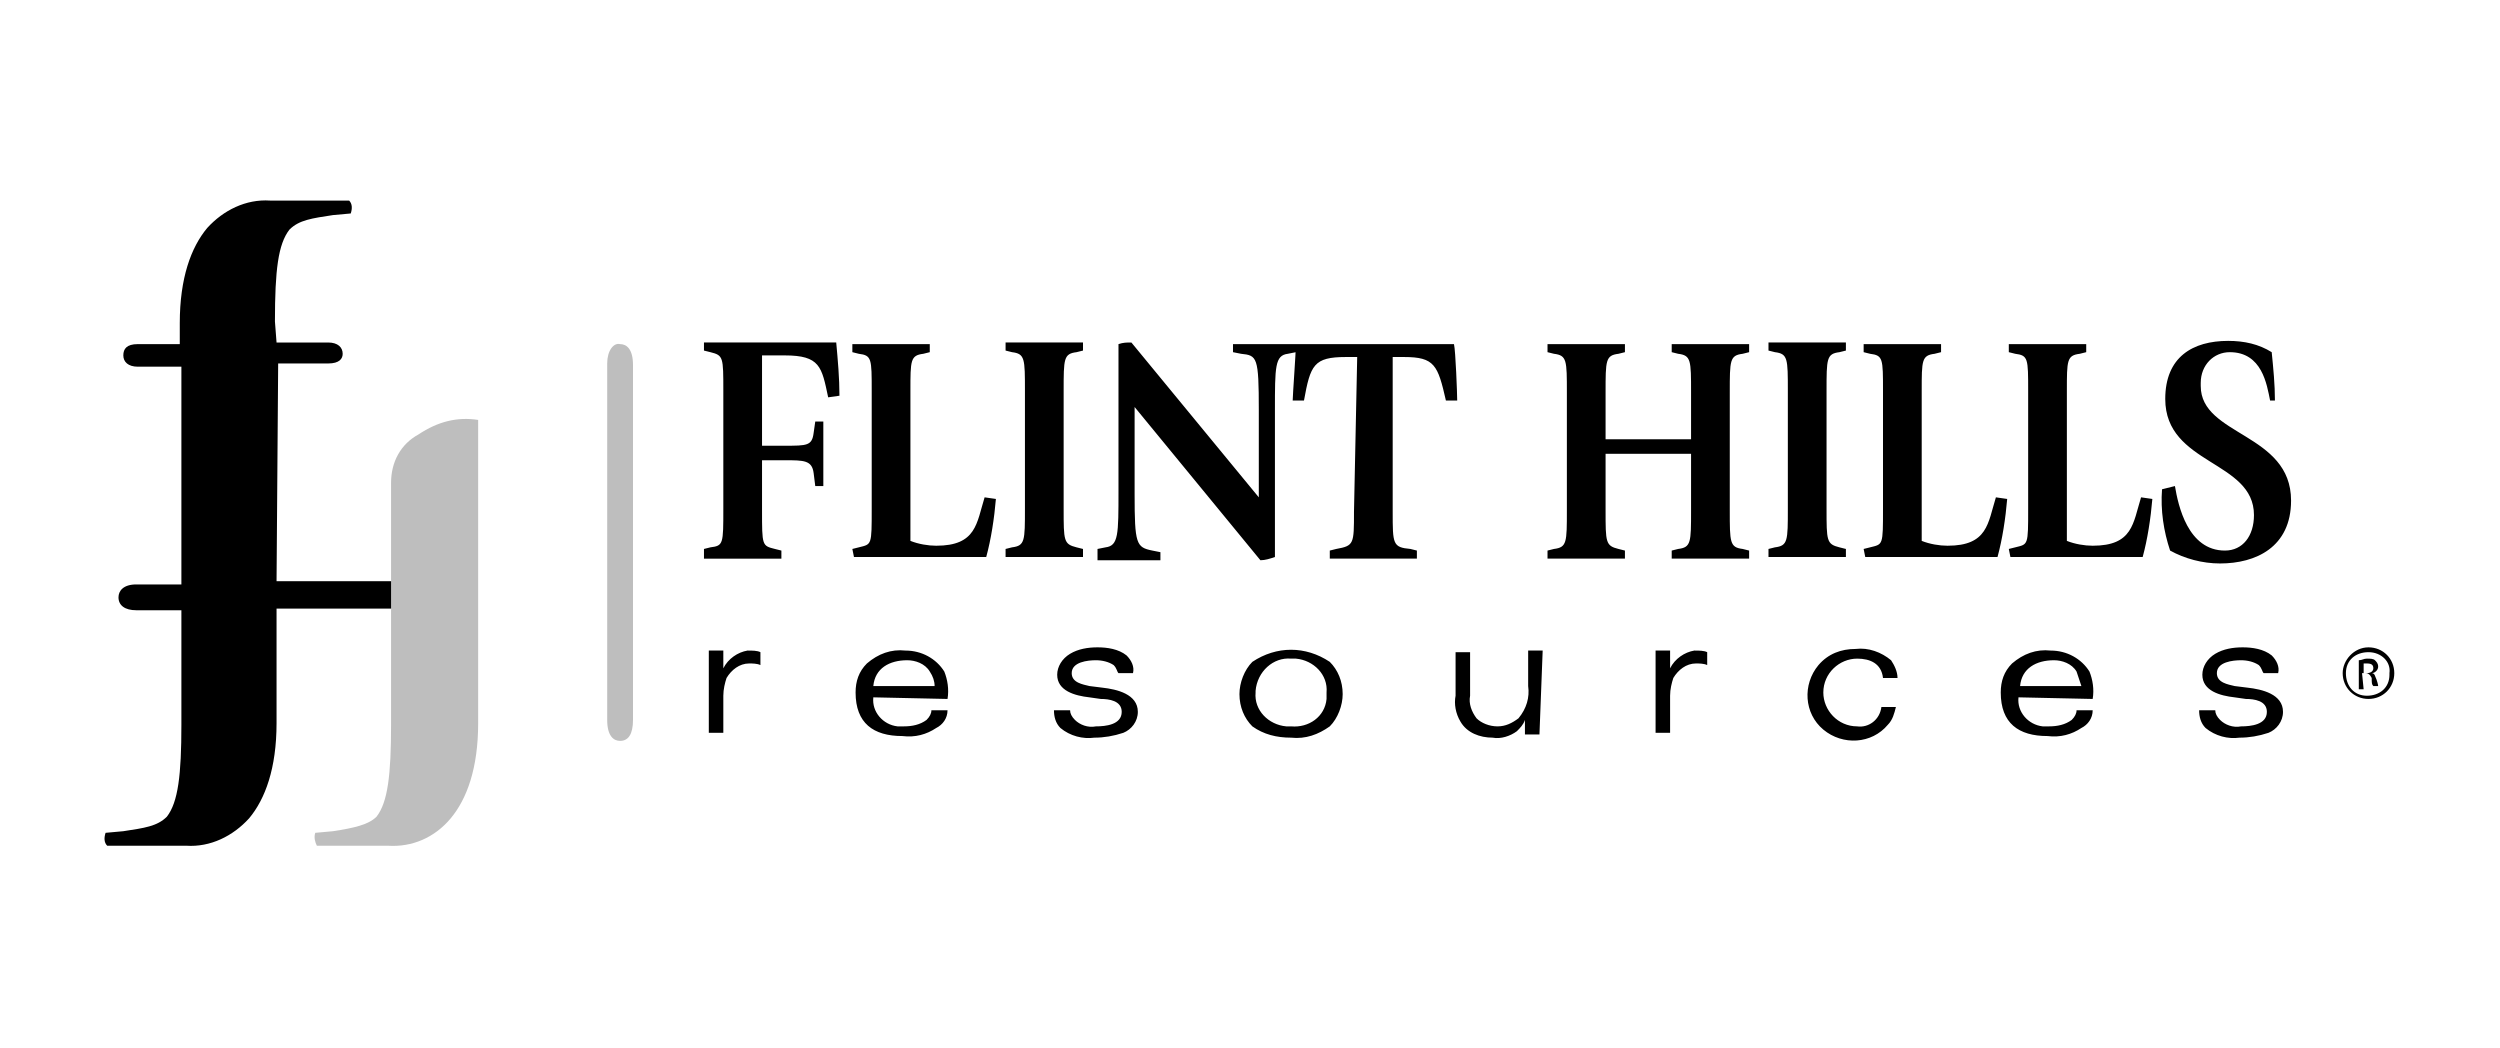 <?xml version="1.0" encoding="utf-8"?>
<!-- Generator: Adobe Illustrator 26.3.1, SVG Export Plug-In . SVG Version: 6.00 Build 0)  -->
<svg version="1.1" id="Layer_1" xmlns="http://www.w3.org/2000/svg" xmlns:xlink="http://www.w3.org/1999/xlink" x="0px" y="0px"
	 viewBox="0 0 155 65" style="enable-background:new 0 0 155 65;" xml:space="preserve">
<style type="text/css">
	.st0{fill:none;}
	.st1{fill:none;stroke:#FFFFFF;stroke-width:1.648;stroke-miterlimit:40;}
	.st2{fill:#545454;}
	.st3{fill:#CBCBCB;}
	.st4{fill:#4E4E4E;}
	.st5{fill:#BCBCBC;}
	.st6{fill:none;stroke:#BCBCBC;stroke-width:0.312;}
	.st7{fill:none;stroke:#4E4E4E;stroke-width:0.312;}
	.st8{fill:#C8C8C8;}
	.st9{fill:#414141;}
	.st10{fill-rule:evenodd;clip-rule:evenodd;fill:#414141;}
	.st11{fill:#2B2B2B;}
	.st12{fill:#535353;}
	.st13{fill:#FFFFFF;}
	.st14{fill:#797979;}
	.st15{fill-rule:evenodd;clip-rule:evenodd;fill:#474747;}
	.st16{fill-rule:evenodd;clip-rule:evenodd;fill:#5C5C5C;}
	.st17{fill-rule:evenodd;clip-rule:evenodd;fill:#464646;}
	.st18{fill:#2F2F2F;}
	.st19{fill:#AAAAAA;}
	.st20{fill:#8B8B8B;}
	.st21{clip-path:url(#SVGID_00000071518857267695401280000005707718098178356391_);}
	.st22{clip-path:url(#SVGID_00000016773315164078904860000015751817847768940672_);}
	.st23{clip-path:url(#SVGID_00000160885921318760948510000015319929116796773554_);}
	.st24{fill:#BEBEBE;}
	.st25{clip-path:url(#SVGID_00000113335259035710637400000017382393371196192646_);}
	.st26{fill-rule:evenodd;clip-rule:evenodd;fill:#6B6B6B;}
	.st27{fill-rule:evenodd;clip-rule:evenodd;fill:none;}
	.st28{fill:#606060;}
</style>
<g>
	<g id="Group_99" transform="translate(1023.546 258.635)">
		<path id="Path_282" d="M-997.5-222.6h-8.9l0.1-13.5h3.1c0.7,0,0.9-0.3,0.9-0.6c0-0.4-0.3-0.7-0.9-0.7h-3.2l-0.1-1.3
			c0-3.2,0.2-4.8,0.9-5.7c0.6-0.6,1.4-0.7,2.7-0.9l1.1-0.1c0.1-0.3,0.1-0.6-0.1-0.8h-4.9c-1.5-0.1-2.9,0.6-3.9,1.7
			c-1,1.2-1.7,3.1-1.7,5.9v1.3h-2.6c-0.7,0-0.9,0.3-0.9,0.7c0,0.4,0.3,0.7,0.9,0.7h2.7v13.5h-2.8c-0.8,0-1.1,0.4-1.1,0.8
			c0,0.5,0.4,0.8,1.1,0.8h2.8v7.1c0,3.1-0.2,4.8-0.9,5.7c-0.6,0.6-1.4,0.7-2.7,0.9l-1.1,0.1c-0.1,0.3-0.1,0.6,0.1,0.8h4.9
			c1.5,0.1,2.9-0.6,3.9-1.7c1-1.2,1.7-3.1,1.7-5.9v-7.1h8.9c0.8,0,1.1-0.4,1.1-0.8C-996.4-222.2-996.8-222.6-997.5-222.6z
			 M-979.9-224.6l0.4-0.1c0.8-0.1,0.8-0.2,0.8-2.4v-7.3c0-2.1,0-2.2-0.8-2.4l-0.4-0.1v-0.5h8.2c0.1,1.1,0.2,2.2,0.2,3.3l-0.7,0.1
			c-0.4-1.9-0.5-2.6-2.7-2.6h-1.4v5.6h1.4c1.4,0,1.7,0,1.8-0.8l0.1-0.7h0.5v4h-0.5l-0.1-0.8c-0.1-0.8-0.6-0.8-1.8-0.8h-1.4v3.1
			c0,2.2,0,2.2,0.8,2.4l0.4,0.1v0.5h-4.8v-0.6L-979.9-224.6L-979.9-224.6z M-970.7-224.6l0.4-0.1c0.8-0.2,0.8-0.1,0.8-2.4v-7.3
			c0-2,0-2.2-0.8-2.3l-0.4-0.1v-0.5h4.8v0.5l-0.4,0.1c-0.8,0.1-0.8,0.4-0.8,2.3v9.3c0.5,0.2,1.1,0.3,1.6,0.3c2.5,0,2.5-1.4,3-3
			l0.7,0.1c-0.1,1.2-0.3,2.5-0.6,3.6h-8.2L-970.7-224.6z M-957.6-227.1c0,2,0,2.2,0.8,2.4l0.4,0.1v0.5h-4.8v-0.5l0.4-0.1
			c0.8-0.1,0.8-0.4,0.8-2.4v-7.3c0-2,0-2.3-0.8-2.4l-0.4-0.1v-0.5h4.8v0.5l-0.4,0.1c-0.8,0.1-0.8,0.4-0.8,2.4L-957.6-227.1
			L-957.6-227.1z M-955.5-224.6l0.5-0.1c0.8-0.1,0.8-0.8,0.8-3.5v-9.1c0.3-0.1,0.5-0.1,0.8-0.1l7.9,9.6v-5.4c0-3.3-0.1-3.4-1.1-3.5
			l-0.5-0.1v-0.5h3.9v0.5l-0.5,0.1c-0.8,0.1-0.8,0.8-0.8,3.5v9.1c-0.3,0.1-0.6,0.2-0.9,0.2l-7.8-9.5v5.4c0,3.1,0.1,3.3,1.1,3.5
			l0.5,0.1v0.5h-3.9L-955.5-224.6z M-939.4-236.5h-0.7c-2,0-2.2,0.5-2.6,2.7h-0.7c0-0.3,0.2-3,0.2-3.5h9.8c0.1,0.4,0.2,3.1,0.2,3.5
			h-0.7c-0.5-2.2-0.7-2.7-2.6-2.7h-0.7v9.6c0,2,0,2.2,1.1,2.3l0.4,0.1v0.5h-5.4v-0.5l0.4-0.1c1.1-0.2,1.1-0.3,1.1-2.3L-939.4-236.5
			L-939.4-236.5z M-926.4-234.3c0-2,0-2.3-0.8-2.4l-0.4-0.1v-0.5h4.8v0.5l-0.4,0.1c-0.8,0.1-0.8,0.4-0.8,2.4v2.9h5.3v-2.9
			c0-2,0-2.3-0.8-2.4l-0.4-0.1v-0.5h4.8v0.5l-0.4,0.1c-0.8,0.1-0.8,0.4-0.8,2.4v7.3c0,2,0,2.3,0.8,2.4l0.4,0.1v0.5h-4.8v-0.5
			l0.4-0.1c0.8-0.1,0.8-0.4,0.8-2.4v-3.5h-5.3v3.5c0,2,0,2.2,0.8,2.4l0.4,0.1v0.5h-4.8v-0.5l0.4-0.1c0.8-0.1,0.8-0.4,0.8-2.4
			L-926.4-234.3L-926.4-234.3z M-910.3-227.1c0,2,0,2.2,0.8,2.4l0.4,0.1v0.5h-4.8v-0.5l0.4-0.1c0.8-0.1,0.8-0.4,0.8-2.4v-7.3
			c0-2,0-2.3-0.8-2.4l-0.4-0.1v-0.5h4.8v0.5l-0.4,0.1c-0.8,0.1-0.8,0.4-0.8,2.4V-227.1z M-908-224.6l0.4-0.1
			c0.8-0.2,0.8-0.1,0.8-2.4v-7.3c0-2,0-2.2-0.8-2.3l-0.4-0.1v-0.5h4.8v0.5l-0.4,0.1c-0.8,0.1-0.8,0.4-0.8,2.3v9.3
			c0.5,0.2,1.1,0.3,1.6,0.3c2.5,0,2.5-1.4,3-3l0.7,0.1c-0.1,1.2-0.3,2.5-0.6,3.6h-8.2L-908-224.6z M-899-224.6l0.4-0.1
			c0.8-0.2,0.8-0.1,0.8-2.4v-7.3c0-2,0-2.2-0.8-2.3l-0.4-0.1v-0.5h4.8v0.5l-0.4,0.1c-0.8,0.1-0.8,0.4-0.8,2.3v9.3
			c0.5,0.2,1.1,0.3,1.6,0.3c2.5,0,2.5-1.4,3-3l0.7,0.1c-0.1,1.2-0.3,2.5-0.6,3.6h-8.2L-899-224.6L-899-224.6z M-882.8-233.8
			c-0.2-1-0.5-3-2.5-3c-1,0-1.8,0.8-1.8,1.9c0,0.1,0,0.1,0,0.2c0,3.1,5.6,2.9,5.6,7.1c0,2.9-2.2,3.9-4.4,3.9c-1.1,0-2.2-0.3-3.1-0.8
			c-0.4-1.2-0.6-2.5-0.5-3.8l0.8-0.2c0.2,1.2,0.8,4,3.1,4c1.1,0,1.8-0.9,1.8-2.2c0-3.4-5.5-3.1-5.5-7.2c0-2.6,1.7-3.6,3.9-3.6
			c1,0,1.9,0.2,2.7,0.7c0.1,1,0.2,2,0.2,3L-882.8-233.8L-882.8-233.8z M-978.7-217.2c0.3-0.6,0.9-1,1.5-1.1c0.3,0,0.6,0,0.8,0.1v0.8
			c-0.2-0.1-0.5-0.1-0.7-0.1c-0.6,0-1.1,0.4-1.4,0.9c-0.1,0.3-0.2,0.7-0.2,1.1v2.3h-0.9v-5.1h0.9L-978.7-217.2z M-969.4-215.4
			c-0.1,0.9,0.6,1.7,1.5,1.8c0.1,0,0.3,0,0.4,0c0.5,0,1-0.1,1.4-0.4c0.2-0.2,0.3-0.4,0.3-0.6h1c0,0.5-0.3,0.9-0.7,1.1
			c-0.6,0.4-1.3,0.6-2.1,0.5c-1.8,0-2.9-0.8-2.9-2.7c0-0.7,0.2-1.3,0.7-1.8c0.7-0.6,1.5-0.9,2.4-0.8c1,0,1.9,0.5,2.4,1.3
			c0.2,0.5,0.3,1.1,0.2,1.7L-969.4-215.4z M-965.9-217c-0.3-0.5-0.9-0.7-1.4-0.7c-1.1,0-2,0.5-2.1,1.6h3.8
			C-965.6-216.4-965.7-216.7-965.9-217L-965.9-217z M-954.5-217.4c-0.3-0.2-0.7-0.3-1.1-0.3c-0.5,0-1.5,0.1-1.5,0.8
			c0,0.6,0.7,0.7,1.1,0.8l0.8,0.1c0.9,0.1,2.2,0.4,2.2,1.5c0,0.6-0.4,1.1-0.9,1.3c-0.6,0.2-1.2,0.3-1.8,0.3
			c-0.7,0.1-1.5-0.1-2.1-0.6c-0.3-0.3-0.4-0.7-0.4-1.1h1c0,0.2,0.1,0.4,0.3,0.6c0.3,0.3,0.8,0.5,1.3,0.4c0.6,0,1.6-0.1,1.6-0.9
			c0-0.7-0.8-0.8-1.3-0.8l-0.7-0.1c-0.9-0.1-2-0.4-2-1.4c0-0.5,0.3-1,0.8-1.3c0.5-0.3,1.1-0.4,1.7-0.4c0.6,0,1.3,0.1,1.8,0.5
			c0.3,0.3,0.5,0.7,0.4,1.1h-0.9C-954.3-217-954.3-217.2-954.5-217.4L-954.5-217.4z M-941.1-217.6c0.5,0.5,0.8,1.2,0.8,2
			c0,0.7-0.3,1.5-0.8,2c-0.7,0.5-1.5,0.8-2.4,0.7c-0.9,0-1.7-0.2-2.4-0.7c-0.5-0.5-0.8-1.2-0.8-2c0-0.7,0.3-1.5,0.8-2
			C-944.4-218.6-942.6-218.6-941.1-217.6z M-945.7-215.7c-0.1,1.1,0.8,2,1.9,2.1c0.1,0,0.2,0,0.3,0c1.1,0.1,2.1-0.6,2.2-1.7
			c0-0.1,0-0.2,0-0.4c0.1-1.1-0.8-2-1.9-2.1c-0.1,0-0.2,0-0.3,0c-1.1-0.1-2.1,0.8-2.2,2C-945.7-215.8-945.7-215.7-945.7-215.7
			L-945.7-215.7z M-928.1-213.1h-0.9v-0.9c-0.1,0.3-0.3,0.5-0.5,0.7c-0.4,0.3-1,0.5-1.5,0.4c-0.8,0-1.6-0.3-2-1
			c-0.3-0.5-0.4-1.1-0.3-1.6v-2.7h0.9v2.7c-0.1,0.5,0.1,1,0.4,1.4c0.3,0.3,0.8,0.5,1.3,0.5c0.5,0,0.9-0.2,1.3-0.5
			c0.5-0.6,0.7-1.3,0.6-2v-2.2h0.9L-928.1-213.1L-928.1-213.1L-928.1-213.1z M-920-217.2c0.3-0.6,0.9-1,1.5-1.1c0.3,0,0.6,0,0.8,0.1
			v0.8c-0.2-0.1-0.5-0.1-0.7-0.1c-0.6,0-1.1,0.4-1.4,0.9c-0.1,0.3-0.2,0.7-0.2,1.1v2.3h-0.9v-5.1h0.9L-920-217.2L-920-217.2z
			 M-906.8-216.6c-0.1-0.9-0.8-1.2-1.6-1.2c-1.1,0-2.1,0.9-2.1,2.1c0,1.1,0.9,2.1,2.1,2.1c0.7,0.1,1.4-0.4,1.5-1.2h0.9
			c-0.1,0.4-0.2,0.8-0.5,1.1c-1,1.2-2.8,1.3-4,0.3c-1.2-1-1.3-2.8-0.3-4c0.6-0.7,1.4-1,2.3-1c0.8-0.1,1.6,0.2,2.2,0.7
			c0.2,0.3,0.4,0.7,0.4,1.1L-906.8-216.6z M-898.4-215.4c-0.1,0.9,0.6,1.7,1.5,1.8c0.1,0,0.3,0,0.4,0c0.5,0,1-0.1,1.4-0.4
			c0.2-0.2,0.3-0.4,0.3-0.6h1c0,0.5-0.3,0.9-0.7,1.1c-0.6,0.4-1.3,0.6-2.1,0.5c-1.8,0-2.9-0.8-2.9-2.7c0-0.7,0.2-1.3,0.7-1.8
			c0.7-0.6,1.5-0.9,2.4-0.8c1,0,1.9,0.5,2.4,1.3c0.2,0.5,0.3,1.1,0.2,1.7L-898.4-215.4z M-894.8-217c-0.3-0.5-0.9-0.7-1.4-0.7
			c-1.1,0-2,0.5-2.1,1.6h3.8C-894.6-216.4-894.7-216.7-894.8-217L-894.8-217z M-883.5-217.4c-0.3-0.2-0.7-0.3-1.1-0.3
			c-0.5,0-1.5,0.1-1.5,0.8c0,0.6,0.7,0.7,1.1,0.8l0.8,0.1c0.9,0.1,2.2,0.4,2.2,1.5c0,0.6-0.4,1.1-0.9,1.3c-0.6,0.2-1.2,0.3-1.8,0.3
			c-0.7,0.1-1.5-0.1-2.1-0.6c-0.3-0.3-0.4-0.7-0.4-1.1h1c0,0.2,0.1,0.4,0.3,0.6c0.3,0.3,0.8,0.5,1.3,0.4c0.6,0,1.6-0.1,1.6-0.9
			c0-0.7-0.8-0.8-1.3-0.8l-0.7-0.1c-0.9-0.1-2-0.4-2-1.4c0-0.5,0.3-1,0.8-1.3c0.5-0.3,1.1-0.4,1.7-0.4c0.6,0,1.3,0.1,1.8,0.5
			c0.3,0.3,0.5,0.7,0.4,1.1h-0.9C-883.3-217-883.3-217.2-883.5-217.4L-883.5-217.4z M-876.7-218.5c0.9,0,1.6,0.7,1.6,1.6
			c0,0.9-0.7,1.6-1.6,1.6c-0.9,0-1.6-0.7-1.6-1.6c0,0,0,0,0,0C-878.3-217.7-877.6-218.5-876.7-218.5
			C-876.7-218.5-876.7-218.5-876.7-218.5z M-876.7-218.2c-0.8,0-1.4,0.5-1.4,1.3c0,0.8,0.5,1.4,1.3,1.4c0.8,0,1.4-0.5,1.4-1.3
			c0,0,0,0,0-0.1C-875.3-217.6-875.9-218.2-876.7-218.2z M-877-215.9h-0.3v-1.8c0.2,0,0.3-0.1,0.5-0.1c0.2,0,0.4,0,0.5,0.1
			c0.1,0.1,0.2,0.2,0.2,0.4c0,0.2-0.2,0.4-0.4,0.4l0,0c0.2,0,0.2,0.2,0.3,0.4c0.1,0.3,0.1,0.4,0.1,0.4h-0.3
			c-0.1-0.1-0.1-0.2-0.1-0.5c-0.1-0.2-0.2-0.3-0.4-0.3h-0.2L-877-215.9L-877-215.9z M-877-216.9h0.2c0.2,0,0.4-0.1,0.4-0.3
			c0-0.2-0.1-0.3-0.4-0.3h-0.2V-216.9z"/>
		<path id="Path_283" class="st24" d="M-985.9-236.1v19.7l0,0v2.4c0,1,0.4,1.3,0.8,1.3c0.5,0,0.8-0.4,0.8-1.3v-2.5l0,0V-236
			c0-1-0.4-1.3-0.8-1.3C-985.5-237.4-985.9-236.9-985.9-236.1z M-993.9-232.6v18.8c0,2.8-0.7,4.7-1.7,5.9c-1,1.2-2.4,1.8-3.9,1.7
			h-4.4c-0.1-0.2-0.2-0.5-0.1-0.8l1.1-0.1c1.3-0.2,2.2-0.4,2.7-0.9c0.7-0.9,0.9-2.6,0.9-5.7v-15c0-1.3,0.6-2.4,1.7-3
			C-996.4-232.5-995.2-232.8-993.9-232.6L-993.9-232.6z"/>
	</g>
	<rect class="st0" width="155" height="65"/>
</g>
</svg>
